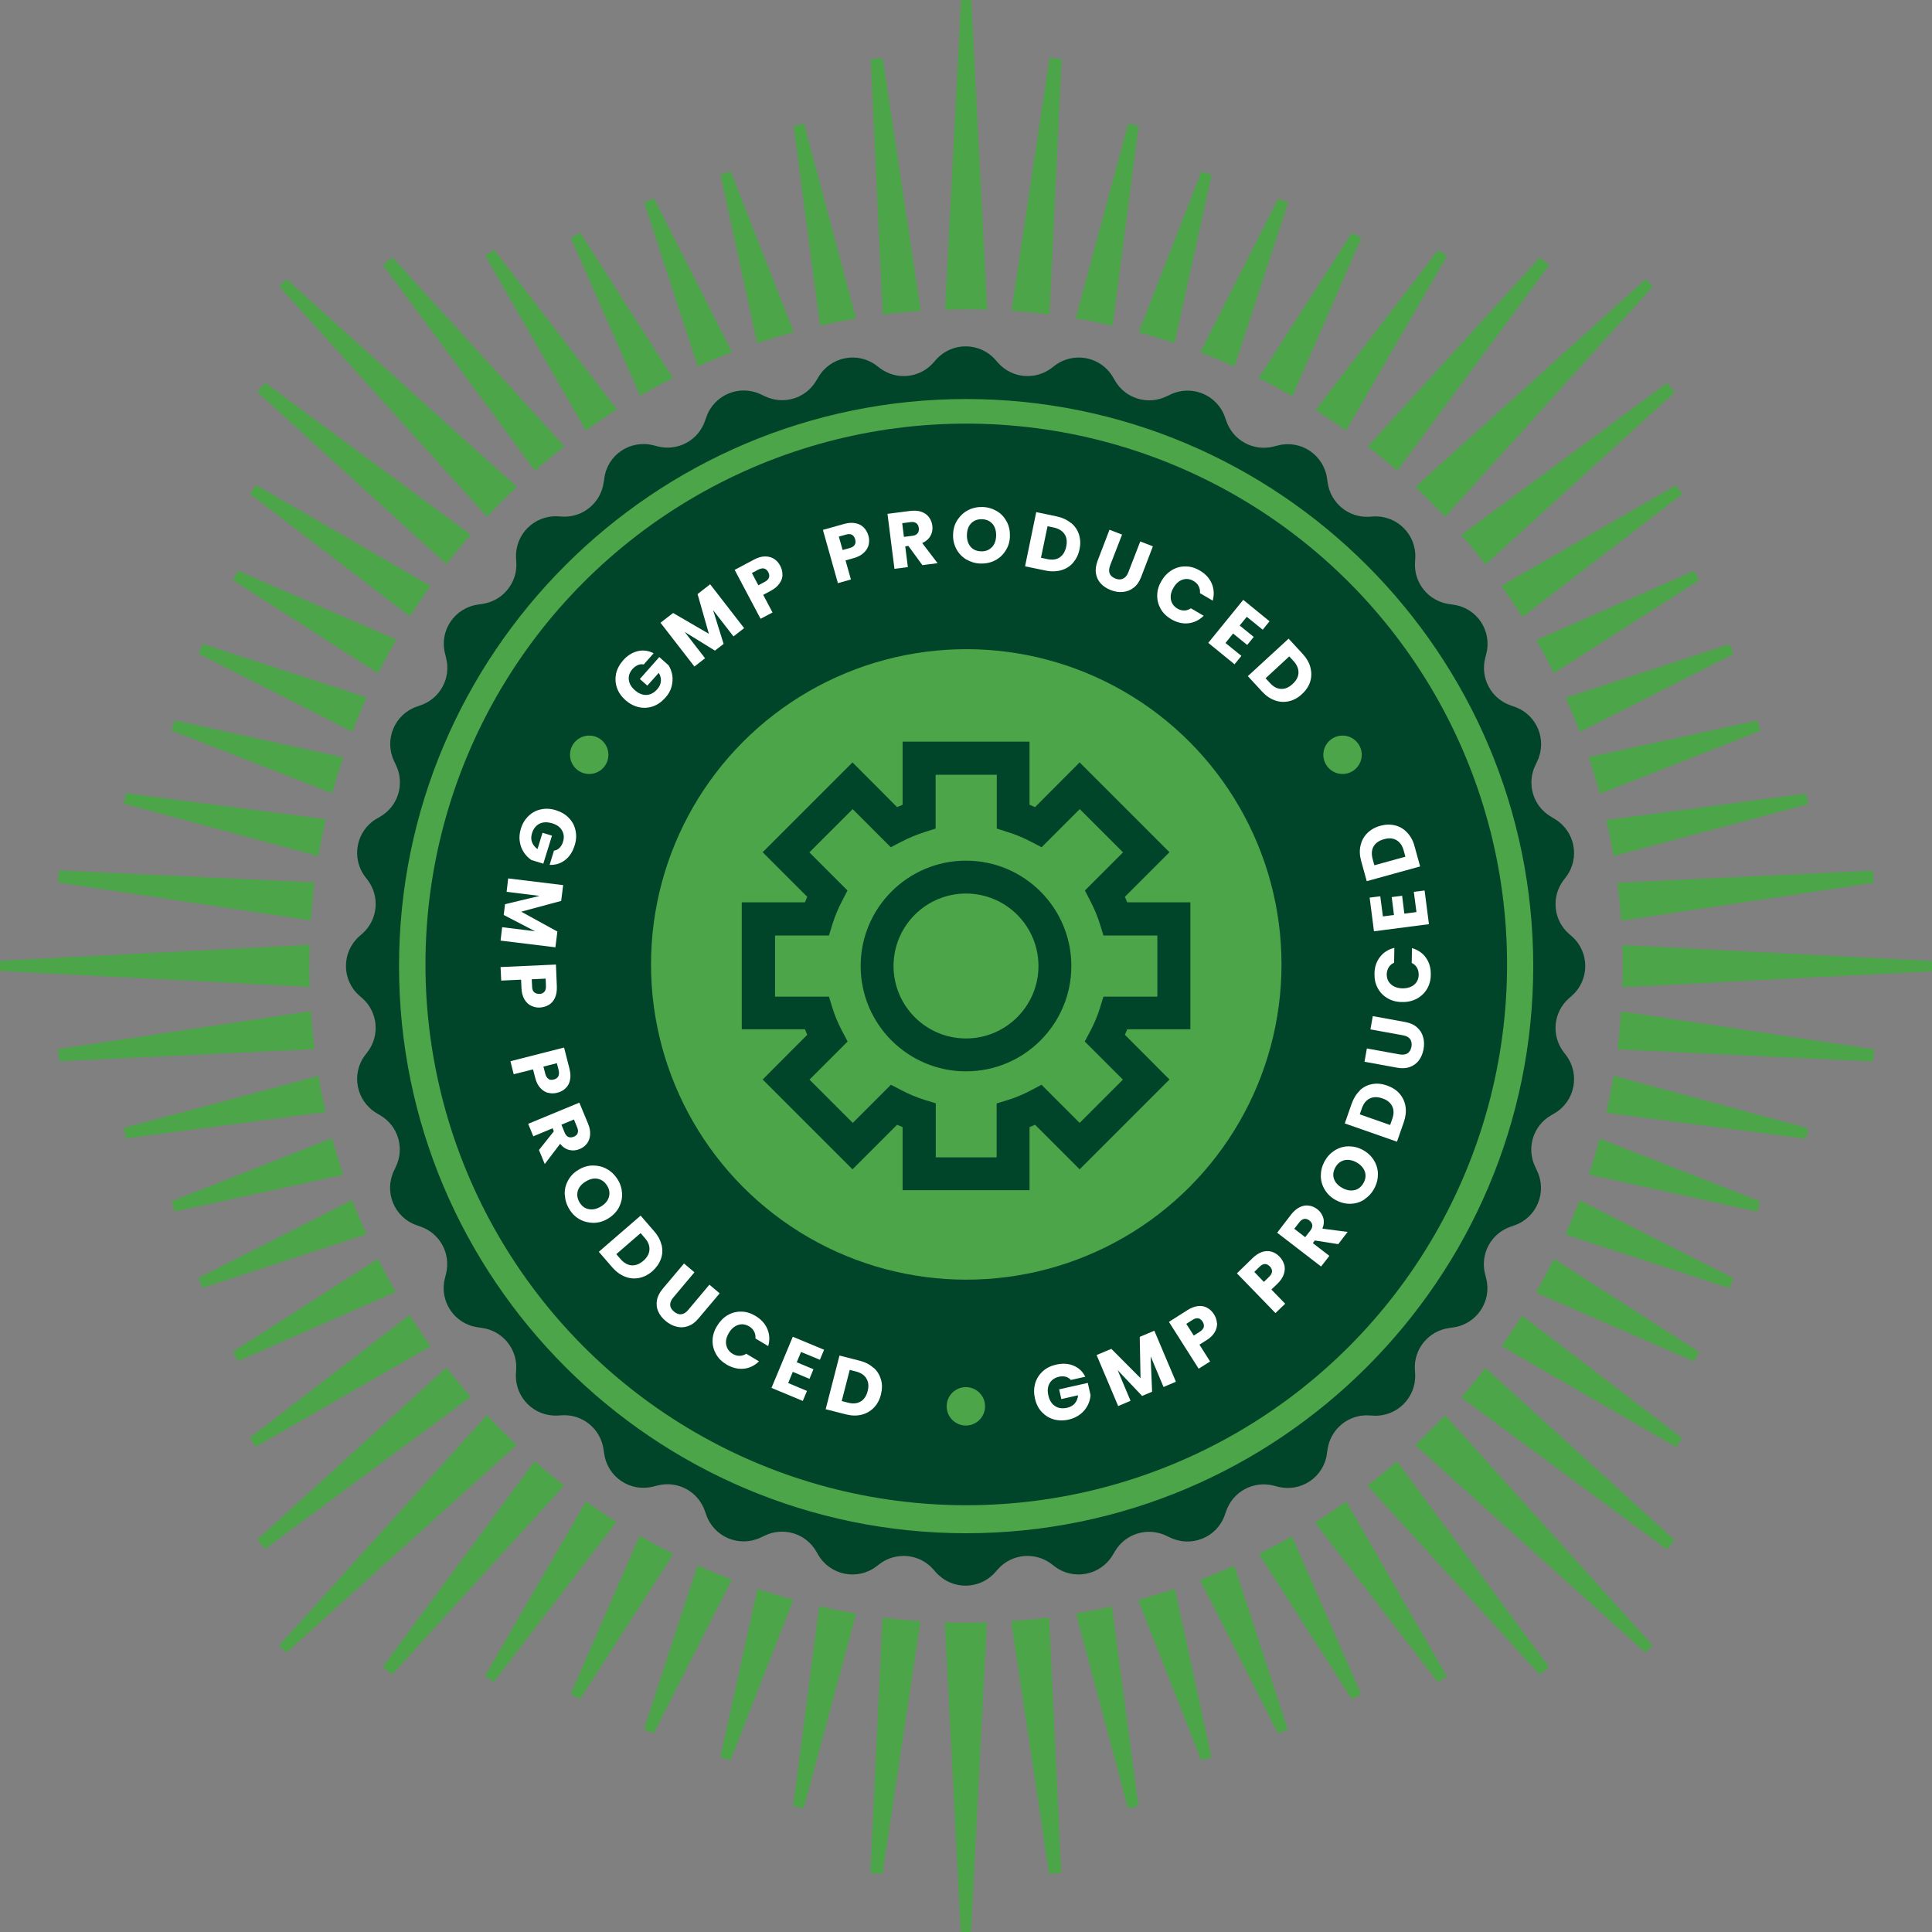 <?xml version="1.0" encoding="UTF-8"?><svg id="Layer_2" xmlns="http://www.w3.org/2000/svg" viewBox="0 0 146.9 146.9"><rect x="0" y="0" width="146.9" height="146.9" fill="#808080" stroke="none"/><defs><style>.cls-1{fill:#4ca548;}.cls-1,.cls-2,.cls-3{stroke-width:0px;}.cls-2{fill:#fff;}.cls-3{fill:#00442a;}</style></defs><g id="Layer_1-2"><circle class="cls-1" cx="73.47" cy="73.33" r="43.84"/><circle class="cls-3" cx="73.47" cy="73.33" r="41.12"/><circle class="cls-1" cx="73.47" cy="73.33" r="23.97"/><path class="cls-3" d="m119.08,80.24l-.2-.26c-.94-1.25-.77-3.02.4-4.06l.25-.22h0c1.34-1.2,1.34-3.3,0-4.49h0s-.25-.22-.25-.22c-1.17-1.04-1.34-2.81-.4-4.06l.2-.26c1.08-1.44.67-3.49-.88-4.41h0l-.28-.17c-1.35-.79-1.86-2.49-1.18-3.9l.14-.3h0c.78-1.62-.02-3.56-1.72-4.15h0l-.31-.11c-1.48-.52-2.31-2.08-1.92-3.6l.08-.32h0c.45-1.74-.71-3.49-2.5-3.73h0l-.33-.05c-1.55-.22-2.68-1.59-2.59-3.15l.02-.33h0c.1-1.79-1.38-3.28-3.18-3.18h0l-.33.02c-1.56.09-2.93-1.04-3.15-2.59l-.05-.33c-.25-1.78-1.99-2.95-3.73-2.5h0l-.32.08c-1.52.39-3.08-.44-3.6-1.92l-.11-.31h0c-.59-1.7-2.53-2.5-4.15-1.72l-.3.14c-1.41.68-3.11.17-3.9-1.18l-.17-.29h0c-.91-1.55-2.97-1.96-4.41-.88h0l-.26.2c-1.25.94-3.02.77-4.06-.4l-.22-.25h0c-1.2-1.34-3.29-1.34-4.49,0h0s-.22.25-.22.25c-1.04,1.17-2.81,1.34-4.06.4l-.26-.2h0c-1.44-1.08-3.49-.67-4.41.88h0s-.17.28-.17.28c-.79,1.35-2.49,1.86-3.9,1.18l-.3-.14h0c-1.62-.78-3.56.02-4.15,1.72h0s-.11.31-.11.31c-.52,1.48-2.08,2.31-3.6,1.92l-.32-.08h0c-1.74-.45-3.49.71-3.73,2.5h0s-.05.33-.05.33c-.22,1.55-1.59,2.68-3.15,2.59l-.33-.02c-1.79-.1-3.28,1.38-3.18,3.18l.02.33c.09,1.56-1.04,2.93-2.59,3.15l-.33.05h0c-1.78.25-2.95,1.99-2.5,3.73h0s.08.32.08.32c.39,1.52-.44,3.08-1.92,3.6l-.31.11h0c-1.7.59-2.5,2.53-1.72,4.15h0s.14.3.14.3c.68,1.41.17,3.11-1.18,3.9l-.29.17h0c-1.55.91-1.96,2.97-.88,4.41h0s.2.26.2.26c.94,1.25.77,3.02-.4,4.06l-.25.22c-1.34,1.2-1.34,3.3,0,4.49h0l.25.22c1.17,1.04,1.34,2.81.4,4.06l-.2.26h0c-1.08,1.44-.67,3.49.88,4.41h0s.28.17.28.17c1.35.79,1.86,2.49,1.18,3.9l-.14.3h0c-.78,1.62.02,3.56,1.72,4.15h0l.31.11c1.48.52,2.31,2.08,1.92,3.6l-.08.32h0c-.45,1.74.72,3.49,2.5,3.73h0l.33.05c1.55.22,2.68,1.59,2.59,3.15l-.02.33h0c-.1,1.79,1.38,3.28,3.18,3.18h0l.33-.02c1.56-.09,2.93,1.04,3.15,2.59l.05.33h0c.25,1.78,1.99,2.95,3.73,2.5h0l.32-.08c1.52-.39,3.08.44,3.6,1.92l.11.31h0c.59,1.7,2.53,2.5,4.15,1.72h0l.3-.14c1.41-.68,3.11-.17,3.9,1.18l.17.29c.91,1.55,2.97,1.96,4.41.88h0s.26-.2.26-.2c1.25-.94,3.02-.77,4.06.4l.22.25h0c1.2,1.34,3.29,1.34,4.49,0h0s.22-.25.22-.25c1.04-1.17,2.81-1.34,4.06-.4l.26.2h0c1.44,1.08,3.49.67,4.41-.88h0s.17-.28.17-.28c.79-1.35,2.49-1.86,3.9-1.18l.3.14h0c1.62.78,3.56-.02,4.15-1.72h0s.11-.31.11-.31c.52-1.48,2.08-2.31,3.6-1.92l.32.08h0c1.74.45,3.49-.71,3.73-2.5h0s.05-.33.05-.33c.22-1.55,1.59-2.68,3.15-2.59l.33.02h0c1.79.1,3.28-1.38,3.18-3.18h0s-.02-.33-.02-.33c-.09-1.56,1.04-2.93,2.59-3.15l.33-.05h0c1.78-.25,2.95-1.99,2.5-3.73h0s-.08-.32-.08-.32c-.39-1.52.44-3.08,1.92-3.6l.31-.11c1.7-.59,2.5-2.53,1.72-4.15h0s-.14-.3-.14-.3c-.68-1.41-.17-3.11,1.18-3.9l.29-.17h0c1.55-.91,1.96-2.97.88-4.41h0Zm-45.62,36.34c-23.78,0-43.12-19.35-43.12-43.12s19.34-43.12,43.12-43.12,43.12,19.35,43.12,43.12-19.35,43.12-43.12,43.12Z"/><path class="cls-2" d="m48.98,50.53c-.16-.04-.31-.03-.46.03-.15.06-.29.16-.42.3-.22.25-.32.52-.29.81.03.29.18.56.45.8.29.26.59.38.89.37.3-.01.58-.16.82-.43.17-.19.26-.39.28-.6.02-.22-.03-.43-.16-.65l-.87.97-.57-.5,1.48-1.67.71.63c.14.23.23.48.28.76.04.28.02.57-.06.87s-.24.58-.48.84c-.28.31-.59.53-.94.65-.35.12-.71.14-1.07.06-.36-.08-.7-.26-1.01-.53-.31-.28-.53-.59-.65-.94-.12-.35-.14-.71-.07-1.07.08-.36.26-.7.53-1.01.33-.38.71-.61,1.12-.71s.82-.04,1.21.16l-.75.85Z"/><path class="cls-2" d="m54,44.43l2.58,3.33-.81.63-1.55-2,.8,2.57-.66.51-2.3-1.42,1.55,2-.81.63-2.58-3.33.96-.74,2.72,1.58-.86-3.02.95-.74Z"/><path class="cls-2" d="m59.5,43.69c0,.23-.08.46-.23.67-.15.22-.37.41-.68.57l-.56.3.71,1.34-.91.48-1.97-3.72,1.47-.78c.3-.16.58-.24.83-.24.26,0,.49.05.69.18.2.12.36.31.48.54.11.21.17.44.16.67Zm-1.03.23c.04-.13.02-.26-.05-.41-.08-.15-.18-.24-.31-.28-.13-.04-.28,0-.45.08l-.49.26.49.93.49-.26c.17-.09.28-.2.32-.33Z"/><path class="cls-2" d="m66.05,41.42c-.05.22-.18.43-.37.61-.19.18-.45.32-.78.41l-.61.17.41,1.45-.99.28-1.14-4.05,1.6-.45c.32-.09.61-.11.87-.06.25.05.47.16.63.32s.29.38.36.63c.07.24.07.46.02.69Zm-1.06,0c.07-.12.08-.25.03-.42s-.13-.27-.24-.34c-.12-.06-.27-.07-.46-.01l-.54.15.29,1.02.54-.15c.19-.05.32-.14.38-.25Z"/><path class="cls-2" d="m70.14,42.98l-1.07-1.47-.24.03.2,1.58-1.02.13-.53-4.18,1.71-.22c.33-.04.62-.02.86.06.25.09.44.22.58.41.14.19.23.4.26.65.04.28-.01.54-.14.77-.13.24-.34.42-.63.55l1.17,1.53-1.15.15Zm-1.4-2.16l.63-.08c.19-.02.32-.09.4-.19.08-.1.11-.24.09-.41-.02-.16-.08-.28-.19-.36s-.25-.11-.44-.08l-.63.08.13,1.04Z"/><path class="cls-2" d="m73.48,42.55c-.32-.2-.58-.46-.76-.8-.18-.34-.27-.71-.25-1.12.01-.41.12-.78.33-1.1.21-.32.48-.57.81-.74s.7-.25,1.1-.24c.4.01.75.12,1.08.31s.57.46.75.79c.18.33.26.71.25,1.12-.01.41-.12.78-.33,1.1-.2.32-.47.57-.8.74-.33.17-.7.25-1.1.24s-.75-.12-1.08-.31Zm1.93-.93c.21-.22.32-.51.33-.88.01-.37-.08-.67-.27-.9-.2-.23-.46-.35-.8-.36-.34-.01-.61.09-.82.3-.21.21-.32.51-.33.88-.01.37.08.67.27.9.19.23.46.35.8.36.34.01.61-.09.82-.31Z"/><path class="cls-2" d="m81.44,39.76c.29.24.49.53.6.88.11.35.13.73.04,1.13-.08.4-.25.74-.49,1.02-.24.28-.55.47-.91.57s-.76.11-1.19.02l-1.55-.32.85-4.12,1.54.32c.43.09.8.26,1.09.5Zm-.87,2.62c.25-.16.42-.44.5-.82.08-.38.04-.7-.13-.95s-.44-.42-.82-.5l-.47-.1-.5,2.4.48.1c.38.08.7.04.95-.13Z"/><path class="cls-2" d="m85.32,40.64l-.91,2.35c-.09.24-.1.44-.04.61.07.17.21.3.44.39.22.09.42.09.59,0,.17-.08.3-.24.39-.47l.91-2.35.96.37-.9,2.35c-.14.35-.32.62-.57.8-.24.19-.51.29-.81.32-.3.03-.6-.02-.92-.14-.31-.12-.56-.29-.76-.5-.2-.21-.32-.47-.37-.77-.05-.3,0-.62.13-.97l.9-2.35.96.37Z"/><path class="cls-2" d="m89.12,43.34c.32-.19.67-.28,1.04-.27.37,0,.73.11,1.08.32.43.25.73.59.9.99.17.41.19.84.07,1.29l-.97-.57c.02-.19-.02-.37-.1-.53s-.21-.29-.38-.39c-.27-.16-.55-.2-.83-.11-.28.09-.51.29-.7.61-.19.32-.25.62-.2.91.06.29.22.52.49.68.17.1.34.15.52.15s.35-.06.51-.17l.97.57c-.33.33-.72.52-1.16.57s-.88-.06-1.31-.31c-.35-.21-.62-.47-.8-.79-.18-.32-.27-.67-.26-1.04,0-.37.12-.74.33-1.09.21-.36.48-.63.8-.82Z"/><path class="cls-2" d="m94.8,46.9l-.54.66,1.07.87-.5.61-1.07-.87-.58.72,1.21.98-.52.64-2-1.63,2.66-3.27,2,1.63-.52.64-1.21-.98Z"/><path class="cls-2" d="m99.64,50.76c.09.36.09.72-.02,1.07-.11.35-.32.67-.63.95-.3.28-.63.46-.99.54-.36.08-.72.06-1.07-.07-.36-.13-.68-.35-.98-.68l-1.07-1.16,3.1-2.85,1.07,1.16c.3.33.5.67.59,1.04Zm-2.24,1.62c.3.02.6-.11.88-.37.29-.26.44-.55.45-.85.01-.31-.11-.6-.37-.89l-.33-.36-1.8,1.66.33.36c.26.29.54.44.85.45Z"/><circle class="cls-1" cx="73.44" cy="106.93" r="1.46"/><circle class="cls-1" cx="102.08" cy="57.39" r="1.46"/><circle class="cls-1" cx="44.8" cy="57.39" r="1.46"/><path class="cls-2" d="m42.16,64.67c.16-.03.29-.1.4-.22.11-.12.2-.26.25-.45.1-.32.07-.6-.08-.86-.15-.26-.4-.44-.75-.54-.37-.11-.69-.1-.96.03-.27.14-.46.38-.57.73-.07.24-.08.46,0,.67s.21.38.42.53l.38-1.24.72.22-.66,2.13-.91-.28c-.22-.15-.41-.34-.57-.58s-.26-.51-.31-.82c-.05-.31-.02-.63.08-.97.12-.4.32-.72.59-.98.27-.26.59-.43.95-.5.36-.08.74-.06,1.14.07s.73.32.98.59c.26.27.43.59.5.95.08.36.06.74-.07,1.14-.15.48-.39.85-.73,1.11-.34.26-.73.38-1.17.36l.33-1.08Z"/><path class="cls-2" d="m42.24,72.03l-4.18-.51.12-1.02,2.51.31-2.39-1.24.1-.82,2.63-.63-2.51-.31.12-1.02,4.18.51-.15,1.2-3.04.82,2.75,1.51-.15,1.2Z"/><path class="cls-2" d="m40.38,76.47c-.21-.1-.38-.27-.51-.49-.13-.23-.21-.51-.22-.85l-.03-.64-1.51.07-.05-1.03,4.21-.19.07,1.66c.01.34-.03.62-.14.86-.11.24-.26.42-.46.54-.2.12-.43.19-.69.21-.24.01-.47-.04-.67-.14Zm.23-1.03c.1.09.23.13.4.13s.3-.06.38-.16c.09-.1.13-.25.12-.44l-.02-.56-1.06.05.03.56c0,.2.06.34.16.43Z"/><path class="cls-2" d="m41.68,83.1c-.22-.06-.42-.18-.6-.38-.18-.19-.31-.46-.39-.79l-.16-.62-1.47.37-.25-.99,4.08-1.04.41,1.61c.08.33.1.62.04.87-.05.25-.17.46-.34.62-.17.16-.38.28-.64.34-.24.06-.47.06-.69,0Zm.02-1.06c.11.07.25.09.41.04.16-.04.28-.12.34-.24s.07-.27.03-.46l-.14-.54-1.02.26.14.54c.05.19.13.32.24.39Z"/><path class="cls-2" d="m40.98,87.44l1.13-1.42-.09-.23-1.47.61-.39-.95,3.89-1.61.66,1.59c.13.31.18.59.16.85s-.1.48-.24.67c-.14.18-.33.33-.56.42-.26.11-.52.13-.78.07s-.5-.22-.7-.47l-1.17,1.54-.44-1.07Zm1.71-1.92l.24.59c.07.17.17.29.29.34.12.05.26.04.41-.02.15-.06.25-.15.29-.27.05-.12.04-.27-.04-.45l-.24-.59-.96.4Z"/><path class="cls-2" d="m42.94,90.85c-.02-.38.06-.73.24-1.07.18-.34.44-.62.8-.83.35-.22.72-.33,1.1-.33.38,0,.74.08,1.07.27.33.18.6.45.81.78.21.34.32.7.34,1.07.02.38-.07.73-.24,1.07-.18.33-.45.61-.8.83-.35.22-.72.33-1.1.34-.38,0-.74-.08-1.07-.26-.33-.18-.6-.44-.8-.78-.21-.34-.32-.7-.34-1.07Zm1.84,1.09c.3.05.6-.01.92-.21.32-.19.52-.44.6-.72.08-.29.04-.58-.14-.86-.18-.29-.42-.46-.71-.52-.29-.06-.6.01-.92.21-.32.19-.52.44-.6.72-.08.29-.03.58.14.87.18.29.41.46.71.51Z"/><path class="cls-2" d="m50.31,94.66c.08.37.07.72-.06,1.07s-.34.65-.65.93c-.31.27-.65.44-1.01.51-.36.07-.72.04-1.07-.1s-.67-.37-.96-.7l-1.03-1.19,3.18-2.75,1.03,1.19c.29.33.48.69.56,1.05Zm-2.29,1.55c.3.02.6-.09.89-.34.29-.25.45-.53.47-.84.02-.31-.09-.6-.35-.9l-.32-.37-1.85,1.6.32.37c.25.29.53.45.83.48Z"/><path class="cls-2" d="m52.81,96.73l-1.62,1.93c-.16.19-.24.38-.23.56,0,.18.1.35.29.51s.37.22.55.2c.19-.02.36-.13.52-.32l1.62-1.93.78.66-1.62,1.92c-.24.29-.51.48-.8.58-.29.1-.58.11-.87.03-.29-.07-.56-.22-.82-.43-.25-.21-.44-.45-.56-.72-.12-.27-.15-.55-.1-.85.05-.3.2-.59.44-.88l1.62-1.92.78.66Z"/><path class="cls-2" d="m55.33,100c.32-.19.67-.28,1.04-.27.37,0,.73.12,1.08.33.43.26.73.59.9,1,.17.41.19.84.06,1.29l-.97-.58c.02-.19-.02-.37-.1-.53-.08-.16-.21-.29-.38-.39-.27-.16-.55-.2-.83-.11-.28.09-.52.29-.71.61-.19.32-.26.62-.2.91.06.29.22.52.49.68.17.1.34.15.52.15.18,0,.35-.05.51-.16l.97.58c-.34.33-.73.52-1.17.56-.44.04-.87-.07-1.3-.32-.35-.21-.62-.47-.8-.8-.18-.32-.27-.67-.26-1.04.01-.37.12-.73.34-1.09s.48-.63.8-.82Z"/><path class="cls-2" d="m60.91,102.79l-.33.79,1.27.53-.3.73-1.27-.53-.35.85,1.43.6-.32.76-2.38-.99,1.62-3.89,2.38.99-.32.76-1.43-.59Z"/><path class="cls-2" d="m66.43,104c.28.25.46.56.56.91.1.35.09.73-.01,1.13-.1.4-.28.73-.54,1-.26.26-.57.44-.94.53s-.76.08-1.19-.03l-1.53-.39,1.05-4.08,1.53.39c.43.11.78.29,1.06.55Zm-1,2.57c.26-.15.44-.41.54-.79.1-.38.07-.69-.09-.96s-.42-.44-.8-.54l-.47-.12-.61,2.37.47.12c.38.1.69.07.96-.08Z"/><path class="cls-2" d="m81.42,104.92c-.11-.12-.24-.2-.39-.24s-.33-.04-.51,0c-.32.07-.56.24-.71.49-.15.26-.18.56-.1.92.08.38.25.65.51.82.25.17.56.21.92.13.25-.06.44-.16.58-.33.14-.16.23-.37.25-.62l-1.27.29-.17-.74,2.18-.49.21.93c-.02.27-.09.53-.22.78-.13.25-.31.48-.56.67-.24.19-.54.33-.88.41-.41.09-.79.08-1.15-.02-.36-.11-.66-.3-.91-.57s-.42-.62-.51-1.02c-.09-.41-.08-.79.02-1.15.11-.36.3-.66.57-.91.28-.25.62-.42,1.02-.51.49-.11.93-.09,1.33.08.39.16.69.44.89.84l-1.11.25Z"/><path class="cls-2" d="m87.77,101.18l1.64,3.88-.94.4-.98-2.33.11,2.69-.76.32-1.86-1.96.98,2.33-.94.4-1.64-3.88,1.12-.47,2.22,2.23-.06-3.14,1.11-.47Z"/><path class="cls-2" d="m92.54,100.59c.01.23-.04.46-.17.69-.13.23-.34.44-.63.62l-.54.34.81,1.28-.87.55-2.26-3.56,1.4-.89c.28-.18.55-.28.81-.31.26-.03.49.01.7.13.21.11.38.28.52.5.13.21.2.42.22.66Zm-1.01.31c.03-.13,0-.26-.09-.41-.09-.14-.2-.23-.33-.25s-.28.01-.44.12l-.47.3.57.89.47-.3c.16-.11.26-.22.29-.35Z"/><path class="cls-2" d="m97.65,96.16c.06.22.05.46-.03.71s-.24.5-.49.74l-.46.44,1.05,1.08-.74.71-2.93-3.02,1.19-1.16c.24-.23.49-.39.73-.47s.48-.08.71-.02c.23.07.43.19.61.38.17.18.29.38.35.6Zm-.93.51c0-.13-.05-.26-.17-.38-.12-.12-.24-.18-.37-.18s-.27.07-.41.21l-.4.39.73.76.4-.39c.14-.14.21-.27.22-.4Z"/><path class="cls-2" d="m101.76,94.6l-1.79-.28-.15.2,1.26.97-.63.81-3.34-2.57,1.05-1.37c.2-.26.42-.45.66-.57.23-.11.47-.16.7-.12.23.03.44.12.64.27.22.17.37.39.45.64.08.26.06.54-.06.84l1.92.25-.71.92Zm-2.52-.53l.39-.5c.12-.15.16-.29.15-.42-.02-.13-.09-.25-.22-.35-.13-.1-.25-.14-.39-.12-.13.02-.25.1-.37.25l-.39.5.83.64Z"/><path class="cls-2" d="m103.74,91.21c-.32.2-.67.31-1.05.32-.38.01-.75-.08-1.12-.28s-.64-.46-.84-.79-.3-.68-.3-1.06c0-.38.09-.74.28-1.09.19-.35.44-.62.76-.83.32-.2.67-.31,1.05-.32.38,0,.75.08,1.11.28.36.2.64.46.84.79.2.33.3.68.3,1.05,0,.38-.09.74-.28,1.09-.19.35-.44.62-.76.83Zm.03-2.14c-.1-.28-.31-.51-.63-.69-.33-.18-.64-.23-.93-.16-.29.07-.52.26-.68.55-.16.3-.2.59-.1.87s.31.51.64.69c.33.18.64.23.93.16.29-.07.52-.26.68-.55.16-.3.19-.58.09-.87Z"/><path class="cls-2" d="m103.38,82.91c.28-.25.59-.42.96-.48.36-.07.73-.03,1.13.11.39.14.71.34.95.62.24.28.39.6.45.98.06.37.01.77-.13,1.18l-.52,1.49-3.97-1.39.52-1.49c.15-.42.36-.76.63-1.01Zm2.48,1.21c-.13-.27-.38-.48-.74-.6-.37-.13-.69-.13-.96,0-.28.13-.48.38-.61.75l-.16.46,2.31.81.16-.46c.13-.37.13-.69,0-.96Z"/><path class="cls-2" d="m103.93,79.72l2.48.45c.25.04.45.02.61-.08s.25-.27.3-.5c.04-.24,0-.43-.1-.58-.11-.15-.29-.25-.54-.29l-2.48-.45.18-1.01,2.47.45c.37.07.67.2.9.41.23.2.38.45.46.74.08.29.09.6.03.92s-.18.61-.35.84c-.17.23-.4.4-.69.51-.28.1-.61.12-.98.05l-2.47-.45.18-1.01Z"/><path class="cls-2" d="m105.51,75.91c-.32-.19-.57-.44-.75-.77s-.26-.69-.25-1.1c0-.5.15-.93.42-1.28.27-.35.64-.58,1.09-.69l-.02,1.13c-.18.08-.31.2-.41.35-.09.15-.14.33-.15.52,0,.32.1.57.32.77.22.2.51.3.88.31.37,0,.66-.09.89-.28.22-.19.34-.45.34-.76,0-.2-.04-.37-.13-.53-.09-.16-.22-.28-.4-.36l.02-1.13c.45.13.81.37,1.06.73.26.36.38.79.37,1.29,0,.41-.1.77-.29,1.09-.19.32-.45.56-.77.74-.33.17-.7.26-1.12.25-.42,0-.79-.1-1.11-.29Z"/><path class="cls-2" d="m105.15,69.68l.84-.11-.17-1.36.79-.1.17,1.36.92-.12-.2-1.54.82-.1.33,2.56-4.18.54-.33-2.56.81-.1.2,1.54Z"/><path class="cls-2" d="m103.45,64.29c.08-.37.25-.68.51-.94.26-.26.59-.45.99-.56.4-.11.77-.12,1.13-.03.36.09.66.27.92.55.26.28.45.62.56,1.05l.42,1.52-4.06,1.12-.42-1.52c-.12-.43-.14-.83-.05-1.19Zm2.73-.41c-.26-.15-.58-.18-.95-.07-.37.1-.64.29-.79.55s-.17.59-.07.96l.13.47,2.36-.65-.13-.47c-.1-.37-.29-.64-.55-.79Z"/><path class="cls-3" d="m73.45,81.46c-4.42,0-8.01-3.59-8.01-8.01s3.59-8.01,8.01-8.01,8.01,3.59,8.01,8.01-3.59,8.01-8.01,8.01Zm0-13.52c-3.04,0-5.51,2.47-5.51,5.51s2.47,5.51,5.51,5.51,5.51-2.47,5.51-5.51-2.47-5.51-5.51-5.51Z"/><path class="cls-3" d="m78.28,90.5h-9.65v-4.8c-.14-.06-.28-.12-.42-.18l-3.39,3.39-6.83-6.83,3.39-3.4c-.06-.14-.12-.28-.18-.42h-4.8v-9.65h4.8c.06-.14.12-.28.18-.42l-3.39-3.39,6.83-6.83,3.39,3.4c.14-.06.28-.12.42-.18v-4.8h9.65v4.8c.14.06.28.12.42.18l3.39-3.4,6.83,6.83-3.39,3.39c.06.14.12.28.18.42h4.8v9.65h-4.8c-.06.14-.12.28-.18.42l3.39,3.4-6.83,6.83-3.39-3.39c-.14.06-.28.12-.42.18v4.8Zm-7.15-2.5h4.65v-4.1l.88-.27c.57-.18,1.15-.42,1.72-.72l.81-.43,2.9,2.9,3.29-3.29-2.9-2.9.43-.81c.3-.57.54-1.15.72-1.72l.27-.88h4.1v-4.65h-4.1l-.27-.88c-.18-.57-.42-1.15-.72-1.73l-.42-.81,2.9-2.9-3.29-3.29-2.9,2.9-.81-.42c-.57-.3-1.15-.54-1.73-.72l-.87-.28v-4.09h-4.65v4.09l-.87.28c-.57.18-1.15.42-1.73.72l-.81.42-2.9-2.9-3.29,3.29,2.9,2.9-.42.81c-.3.57-.54,1.16-.72,1.73l-.27.88h-4.1v4.65h4.1l.27.88c.18.57.42,1.15.72,1.72l.43.81-2.9,2.9,3.29,3.29,2.9-2.9.81.42c.57.3,1.15.54,1.72.72l.88.27v4.1Z"/><path class="cls-1" d="m73.45,123.39c-.54,0-1.07-.02-1.61-.04l1.21,23.55h.78l1.21-23.55c-.53.02-1.06.04-1.59.04Z"/><path class="cls-1" d="m76.88,123.26l2.89,19.23.92-.09-.92-19.42c-.96.12-1.92.22-2.89.28Z"/><path class="cls-1" d="m81.81,122.68l3.95,14.81.8-.16-2.01-15.19c-.91.21-1.82.39-2.74.54Z"/><path class="cls-1" d="m91.24,120.12l5.93,11.69.75-.31-4.07-12.46c-.86.38-1.73.75-2.61,1.08Z"/><path class="cls-1" d="m86.54,121.65l4.8,12.21.78-.24-2.79-12.82c-.92.31-1.85.59-2.79.85Z"/><path class="cls-1" d="m95.72,118.15l7.06,11.05.72-.38-5.27-12.01c-.82.47-1.66.92-2.5,1.34Z"/><path class="cls-1" d="m99.98,115.76l9.35,12.15.68-.45-7.65-13.29c-.78.55-1.57,1.09-2.38,1.6Z"/><path class="cls-1" d="m103.98,112.96l13.09,14.38.71-.59-11.56-15.64c-.73.64-1.48,1.25-2.25,1.85Z"/><path class="cls-1" d="m109.86,107.61c-.73.78-1.49,1.53-2.26,2.26l17.51,15.79.55-.55-15.79-17.51Z"/><path class="cls-1" d="m112.95,104c-.59.77-1.21,1.52-1.85,2.25l15.64,11.56.59-.71-14.38-13.09Z"/><path class="cls-1" d="m115.73,100.03c-.5.79-1.02,1.56-1.56,2.32l13.27,7.68.46-.68-12.17-9.32Z"/><path class="cls-1" d="m118.16,95.71c-.43.87-.9,1.72-1.38,2.57l12.03,5.24.38-.72-11.04-7.09Z"/><path class="cls-1" d="m120.11,91.26c-.34.88-.7,1.75-1.08,2.61l12.46,4.07.31-.75-11.69-5.93Z"/><path class="cls-1" d="m121.63,86.59c-.25.92-.53,1.82-.83,2.72l12.8,2.82.24-.78-12.21-4.77Z"/><path class="cls-1" d="m122.69,81.79c-.16.95-.35,1.89-.56,2.82l15.2,1.98.16-.8-14.8-3.99Z"/><path class="cls-1" d="m123.26,76.9c-.07.97-.16,1.94-.28,2.89l19.43.92.09-.92-19.23-2.89Z"/><path class="cls-1" d="m123.35,71.86c.02.53.04,1.06.04,1.59s-.02,1.07-.04,1.61l23.55-1.21v-.78l-23.55-1.21Z"/><path class="cls-1" d="m123.26,70.01l19.23-2.89-.09-.92-19.42.92c.12.96.22,1.92.28,2.89Z"/><path class="cls-1" d="m122.68,65.09l14.81-3.95-.16-.8-15.19,2.01c.21.91.39,1.82.54,2.74Z"/><path class="cls-1" d="m121.65,60.36l12.21-4.8-.24-.78-12.82,2.79c.31.92.59,1.85.85,2.79Z"/><path class="cls-1" d="m120.12,55.66l11.69-5.93-.31-.75-12.46,4.07c.38.86.75,1.73,1.08,2.61Z"/><path class="cls-1" d="m118.15,51.18l11.05-7.06-.38-.72-12.01,5.27c.47.82.92,1.66,1.34,2.5Z"/><path class="cls-1" d="m115.76,46.92l12.15-9.35-.46-.68-13.29,7.65c.55.78,1.09,1.57,1.6,2.38Z"/><path class="cls-1" d="m112.96,42.92l14.38-13.09-.59-.71-15.64,11.56c.64.73,1.25,1.48,1.85,2.25Z"/><path class="cls-1" d="m109.88,39.3l15.79-17.51-.55-.55-17.51,15.79c.78.73,1.53,1.49,2.26,2.26Z"/><path class="cls-1" d="m106.24,35.8l11.56-15.64-.71-.59-13.09,14.38c.77.59,1.52,1.21,2.25,1.85Z"/><path class="cls-1" d="m102.35,32.73l7.68-13.27-.68-.45-9.32,12.17c.79.5,1.56,1.02,2.32,1.56Z"/><path class="cls-1" d="m98.27,30.12l5.24-12.03-.72-.38-7.09,11.04c.87.43,1.72.9,2.57,1.38Z"/><path class="cls-1" d="m93.87,27.87l4.07-12.46-.75-.31-5.93,11.69c.88.34,1.75.7,2.61,1.08Z"/><path class="cls-1" d="m89.31,26.09l2.82-12.8-.78-.24-4.77,12.21c.92.25,1.82.53,2.72.83Z"/><path class="cls-1" d="m84.6,24.77l1.98-15.2-.8-.16-3.99,14.8c.95.16,1.89.35,2.82.56Z"/><path class="cls-1" d="m79.8,23.92l.92-19.43-.92-.09-2.89,19.23c.97.07,1.94.16,2.89.28Z"/><path class="cls-1" d="m73.45,23.51c.54,0,1.07.02,1.61.04l-1.21-23.55h-.78l-1.21,23.55c.53-.02,1.06-.04,1.59-.04Z"/><path class="cls-1" d="m70.01,23.64l-2.89-19.23-.92.09.92,19.42c.96-.12,1.92-.22,2.89-.28Z"/><path class="cls-1" d="m65.09,24.22l-3.95-14.81-.8.16,2.01,15.19c.91-.21,1.82-.39,2.74-.54Z"/><path class="cls-1" d="m60.36,25.25l-4.8-12.21-.78.24,2.79,12.82c.92-.31,1.85-.59,2.79-.85Z"/><path class="cls-1" d="m55.66,26.78l-5.93-11.69-.75.31,4.07,12.46c.86-.38,1.73-.75,2.61-1.08Z"/><path class="cls-1" d="m51.18,28.75l-7.06-11.05-.72.38,5.27,12.01c.82-.47,1.65-.92,2.5-1.34Z"/><path class="cls-1" d="m46.92,31.14l-9.35-12.15-.68.45,7.65,13.29c.78-.55,1.57-1.09,2.38-1.6Z"/><path class="cls-1" d="m42.92,33.94l-13.09-14.38-.71.59,11.56,15.64c.73-.64,1.48-1.25,2.25-1.85Z"/><path class="cls-1" d="m39.3,37.02l-17.51-15.79-.55.55,15.79,17.51c.73-.78,1.49-1.53,2.26-2.26Z"/><path class="cls-1" d="m35.8,40.66l-15.64-11.56-.59.71,14.38,13.09c.59-.77,1.21-1.51,1.85-2.25Z"/><path class="cls-1" d="m32.73,44.55l-13.27-7.68-.46.68,12.17,9.32c.5-.79,1.02-1.56,1.56-2.32Z"/><path class="cls-1" d="m30.12,48.63l-12.03-5.24-.38.72,11.04,7.09c.43-.87.9-1.72,1.38-2.57Z"/><path class="cls-1" d="m27.87,53.03l-12.46-4.07-.31.75,11.69,5.93c.34-.88.7-1.75,1.08-2.61Z"/><path class="cls-1" d="m26.09,57.59l-12.8-2.82-.24.78,12.21,4.77c.25-.92.53-1.82.83-2.72Z"/><path class="cls-1" d="m24.77,62.29l-15.2-1.98-.16.8,14.8,3.99c.16-.95.35-1.89.56-2.82Z"/><path class="cls-1" d="m23.92,67.1l-19.43-.92-.09.92,19.23,2.89c.07-.97.16-1.94.28-2.89Z"/><path class="cls-1" d="m23.51,73.45c0-.54.02-1.07.04-1.61l-23.55,1.21v.78l23.55,1.21c-.02-.53-.04-1.06-.04-1.59Z"/><path class="cls-1" d="m23.64,76.88l-19.23,2.89.09.92,19.42-.92c-.12-.96-.22-1.92-.28-2.89Z"/><path class="cls-1" d="m24.22,81.81l-14.81,3.95.16.8,15.19-2.01c-.21-.91-.39-1.82-.54-2.74Z"/><path class="cls-1" d="m25.25,86.54l-12.21,4.8.24.78,12.82-2.79c-.31-.92-.59-1.85-.85-2.79Z"/><path class="cls-1" d="m26.78,91.24l-11.69,5.93.31.75,12.46-4.07c-.38-.86-.75-1.73-1.08-2.61Z"/><path class="cls-1" d="m28.75,95.72l-11.05,7.06.38.72,12.01-5.27c-.47-.82-.92-1.66-1.34-2.5Z"/><path class="cls-1" d="m31.14,99.98l-12.15,9.35.46.68,13.29-7.65c-.55-.78-1.09-1.57-1.6-2.38Z"/><path class="cls-1" d="m33.94,103.98l-14.38,13.09.59.71,15.64-11.56c-.64-.73-1.25-1.48-1.85-2.25Z"/><path class="cls-1" d="m37.02,107.6l-15.79,17.51.55.55,17.51-15.79c-.78-.73-1.53-1.49-2.26-2.26Z"/><path class="cls-1" d="m40.66,111.1l-11.56,15.64.71.59,13.09-14.38c-.77-.59-1.51-1.21-2.25-1.85Z"/><path class="cls-1" d="m44.55,114.17l-7.68,13.27.68.45,9.32-12.17c-.79-.5-1.56-1.02-2.32-1.56Z"/><path class="cls-1" d="m48.63,116.78l-5.24,12.03.72.38,7.09-11.04c-.87-.43-1.72-.9-2.57-1.38Z"/><path class="cls-1" d="m53.03,119.03l-4.07,12.46.75.31,5.93-11.69c-.88-.34-1.75-.7-2.61-1.08Z"/><path class="cls-1" d="m57.59,120.81l-2.82,12.8.78.24,4.77-12.21c-.92-.25-1.82-.53-2.72-.83Z"/><path class="cls-1" d="m62.29,122.13l-1.98,15.2.8.16,3.99-14.8c-.95-.16-1.89-.35-2.82-.56Z"/><path class="cls-1" d="m67.1,122.98l-.92,19.43.92.09,2.89-19.23c-.97-.07-1.94-.16-2.89-.28Z"/></g></svg>